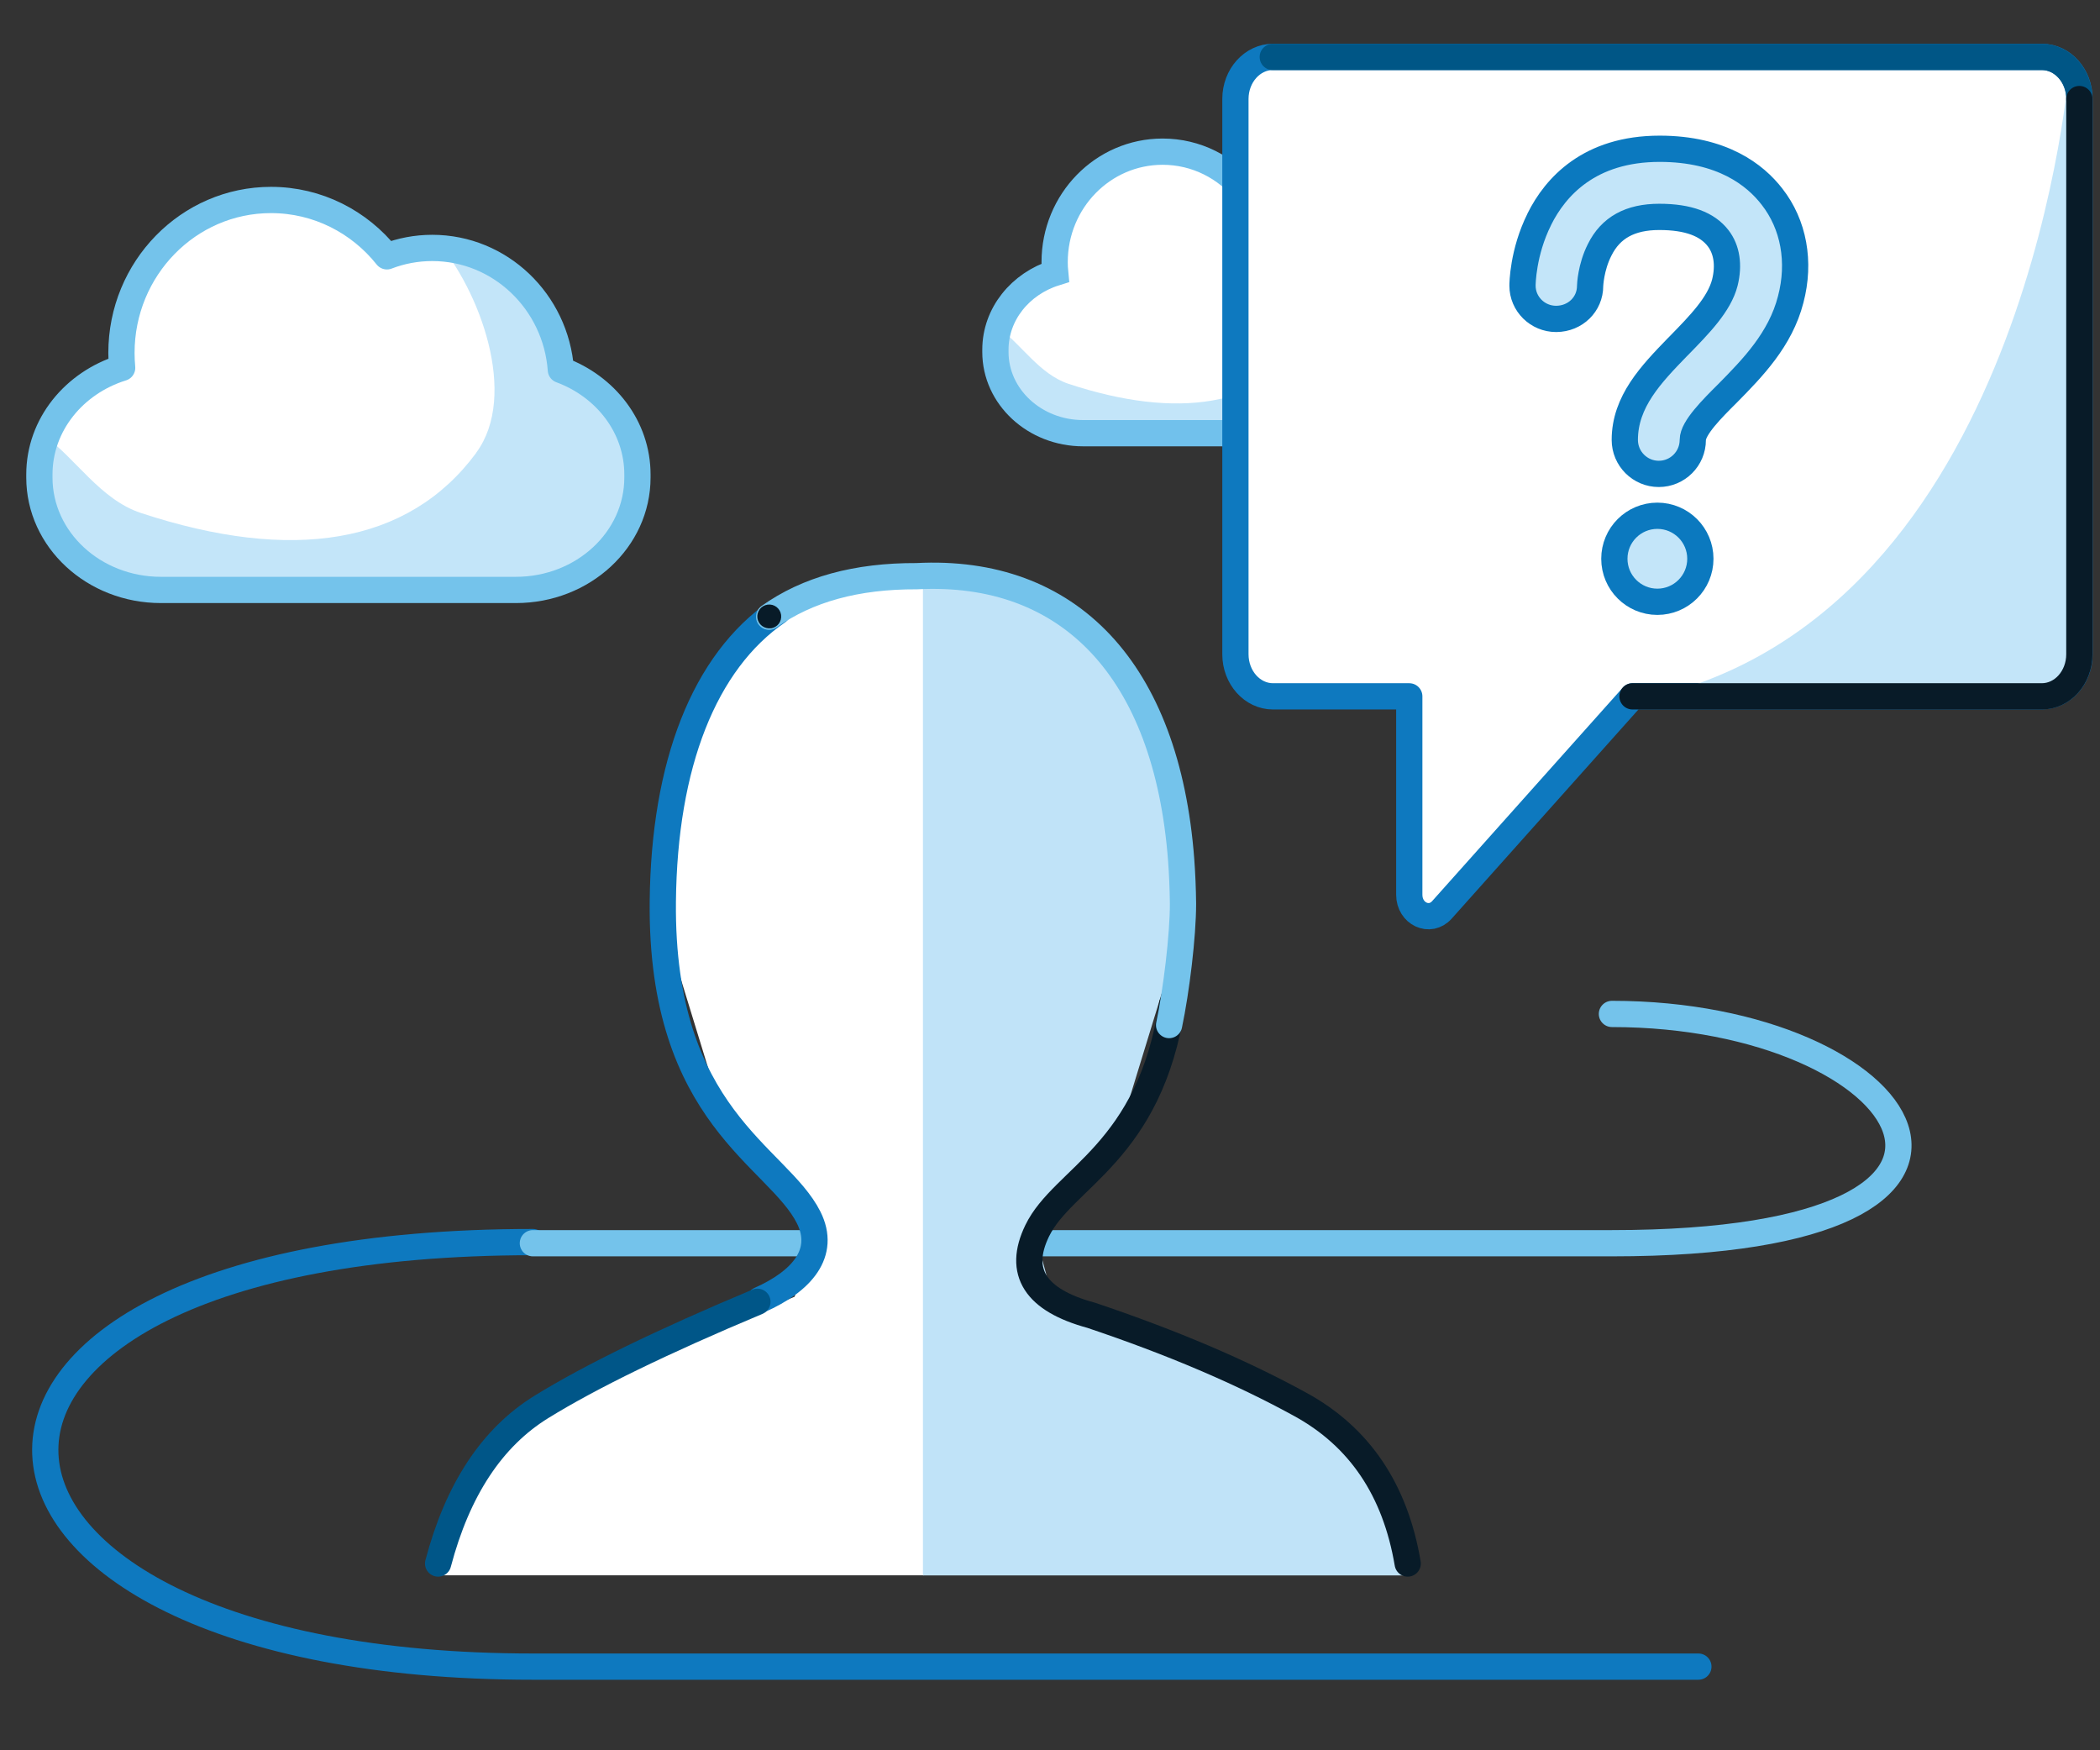<svg width="240" height="200" viewBox="0 0 240 200" fill="none" xmlns="http://www.w3.org/2000/svg">
<rect x="0" y="0" width="240" height="200" fill="#333333" stroke="none"/>
<g clip-path="url(#clip0_12407_1120)">
<g clip-path="url(#clip1_12407_1120)">
<path d="M194.1 190.44H63.7H60.9C-11.36 190.44 -15.42 141.93 60.9 141.93" stroke="#0E79BF" stroke-width="3" stroke-linecap="round" stroke-linejoin="round"/>
<path fill-rule="evenodd" clip-rule="evenodd" d="M64.1 41.28C69.23 43.17 72.85 47.81 72.85 53.23V53.57C72.85 60.67 66.63 66.42 58.96 66.42H18.39C10.72 66.42 4.5 60.67 4.5 53.57V53.23C4.5 47.56 8.46 42.75 13.96 41.04C13.91 40.48 13.88 39.92 13.88 39.34C13.88 29.69 21.53 21.86 30.97 21.86C36.31 21.86 41.09 24.37 44.22 28.3C45.83 27.68 47.58 27.34 49.4 27.34C57.16 27.34 63.53 33.48 64.1 41.27V41.28Z" fill="white"/>
<path fill-rule="evenodd" clip-rule="evenodd" d="M54.44 51.731C46.65 62.291 33.3 64.281 16.12 58.621C11.43 57.081 8.61 52.301 5.01 49.771C4.68 50.871 4.5 52.031 4.5 53.221V53.561C4.5 60.661 10.72 66.411 18.39 66.411H58.97C66.64 66.411 72.86 60.651 72.86 53.561V53.221C72.86 47.801 69.23 43.161 64.1 41.271C63.54 33.611 57.38 27.551 49.79 27.351C54.86 33.151 59.26 45.181 54.43 51.721L54.44 51.731Z" fill="#C3E5F9"/>
<path d="M64.1 42.271C69.23 44.161 72.85 48.801 72.85 54.221V54.561C72.85 61.661 66.63 67.411 58.96 67.411H18.39C10.72 67.411 4.5 61.661 4.5 54.561V54.221C4.5 48.551 8.46 43.741 13.96 42.031C13.91 41.471 13.88 40.911 13.88 40.331C13.88 30.681 21.53 22.851 30.97 22.851C36.32 22.851 41.09 25.361 44.22 29.291C45.83 28.671 47.58 28.331 49.4 28.331C57.16 28.331 63.53 34.471 64.1 42.261V42.271Z" stroke="#74C3EB" stroke-width="3" stroke-linecap="round" stroke-linejoin="round"/>
<path d="M60.9 142.06H184.22C236.22 142.06 218.66 115.86 184.22 115.86" stroke="#74C3EB" stroke-width="3" stroke-linecap="round" stroke-linejoin="round"/>
<path fill-rule="evenodd" clip-rule="evenodd" d="M93.91 67.009L82.83 75.749C80.28 81.319 78.64 85.689 77.9 88.859C77.16 92.029 76.5 97.609 75.89 105.609L82.82 128.189L92.67 141.299L90.82 148.169L74.2 155.039L56.35 165.649L50.19 180.009H105.6V65.789L93.9 67.039L93.91 67.009Z" fill="white"/>
<path fill-rule="evenodd" clip-rule="evenodd" d="M105.48 65.799V180.02H160.89L154.73 165.66L136.88 155.05L120.26 148.18L118.41 141.31L128.26 128.2L135.19 105.62C134.59 97.62 133.92 92.04 133.18 88.87C132.45 85.71 130.8 81.34 128.25 75.76L117.17 67.019L105.47 65.769L105.48 65.799Z" fill="#C0E3F8"/>
<path d="M86.83 148.54C91.6 146.42 94.46 143.19 92.42 139.12C88.9 132.09 75.5 127.65 75.75 103.03C75.9 87.35 80.49 75.63 88.87 69.88" stroke="#0E79BF" stroke-width="3" stroke-linecap="round" stroke-linejoin="round"/>
<path d="M50.07 178.66C52.3 170.2 56.24 164.24 61.88 160.76C67.52 157.28 75.75 153.28 86.56 148.75" stroke="#005688" stroke-width="3" stroke-linecap="round" stroke-linejoin="round"/>
<path d="M160.88 178.66C159.46 170.25 155.38 164.19 148.63 160.49C141.88 156.78 133.9 153.38 124.69 150.29C118.32 148.56 116.26 145.34 118.53 140.65C121.47 134.55 131.45 131.75 133.96 114.76" stroke="#081B28" stroke-width="3" stroke-linecap="round" stroke-linejoin="round"/>
<path d="M133.61 117.13C134.44 113.18 135.2 106.97 135.2 103.25C135.18 101.53 135.11 99.86 134.99 98.25C133.34 76.57 122.2 64.93 104.76 65.84C97.89 65.81 92.27 67.35 87.9 70.47" stroke="#74C3EB" stroke-width="3" stroke-linecap="round" stroke-linejoin="round"/>
<path fill-rule="evenodd" clip-rule="evenodd" d="M88.1 71.79C87.35 71.889 86.67 71.37 86.56 70.629C86.46 69.879 86.98 69.189 87.73 69.09C88.48 68.99 89.16 69.51 89.27 70.26C89.37 71.01 88.85 71.7 88.1 71.799V71.79Z" fill="#081B28"/>
<path fill-rule="evenodd" clip-rule="evenodd" d="M156.8 31.35C160.5 32.71 163.12 36.06 163.12 39.97V40.22C163.12 45.34 158.63 49.5 153.09 49.5H123.79C118.25 49.5 113.76 45.34 113.76 40.22V39.97C113.76 35.88 116.62 32.41 120.59 31.17C120.55 30.77 120.53 30.36 120.53 29.95C120.53 22.98 126.05 17.33 132.87 17.33C136.73 17.33 140.17 19.14 142.44 21.98C143.6 21.53 144.86 21.29 146.18 21.29C151.79 21.29 156.38 25.72 156.8 31.35Z" fill="white"/>
<path fill-rule="evenodd" clip-rule="evenodd" d="M149.82 38.89C144.19 46.51 134.56 47.95 122.15 43.87C118.77 42.76 116.72 39.31 114.13 37.48C113.89 38.27 113.76 39.11 113.76 39.97V40.21C113.76 45.34 118.25 49.49 123.79 49.49H153.09C158.63 49.49 163.12 45.34 163.12 40.21V39.97C163.12 36.06 160.5 32.71 156.8 31.34C156.39 25.81 151.95 21.43 146.47 21.29C150.13 25.48 153.31 34.17 149.82 38.89Z" fill="#C3E5F9"/>
<path d="M156.8 31.35C160.5 32.71 163.12 36.06 163.12 39.97V40.22C163.12 45.34 158.63 49.5 153.09 49.5H123.79C118.25 49.5 113.76 45.34 113.76 40.22V39.97C113.76 35.88 116.62 32.41 120.59 31.17C120.55 30.77 120.53 30.36 120.53 29.95C120.53 22.98 126.05 17.33 132.87 17.33C136.73 17.33 140.17 19.14 142.44 21.98C143.6 21.53 144.86 21.29 146.18 21.29C151.79 21.29 156.38 25.72 156.8 31.35Z" stroke="#71C1EC" stroke-width="3" stroke-linecap="round"/>
<path d="M233.38 6.5H145.49C143.12 6.5 141.19 8.65 141.19 11.31V74.76C141.19 77.41 143.11 79.57 145.49 79.57H161.06V102.24C161.06 104.42 163.42 105.51 164.79 103.97L186.59 79.56H233.37C235.74 79.56 237.66 77.41 237.66 74.75V11.31C237.66 8.66 235.74 6.5 233.37 6.5H233.38Z" fill="white" stroke="#0E79BF" stroke-width="3" stroke-linecap="round" stroke-linejoin="round"/>
<path d="M236.51 8C237.04 25.48 237.73 49.95 237.73 55.97C237.73 57.1 238.52 77.21 236.45 78.95C232.24 82.47 186.7 80.26 190.27 79.3C232.35 68.04 236.47 6.72 236.51 8Z" fill="#C3E5F9"/>
<path d="M237.64 11.32C237.64 8.67 235.72 6.51 233.35 6.51H145.46" stroke="#005686" stroke-width="3" stroke-linecap="round" stroke-linejoin="round"/>
<path d="M186.57 79.569H233.35C235.72 79.569 237.64 77.419 237.64 74.759V11.319" stroke="#081B28" stroke-width="3" stroke-linecap="round" stroke-linejoin="round"/>
<path d="M189.412 68.764C192.127 68.764 194.327 66.564 194.327 63.849C194.327 61.135 192.127 58.935 189.412 58.935C186.698 58.935 184.498 61.135 184.498 63.849C184.498 66.564 186.698 68.764 189.412 68.764Z" fill="#C3E5F9" stroke="#0B79BF" stroke-width="3" stroke-linecap="round" stroke-linejoin="round"/>
<path d="M175.927 25.046C174.022 28.855 174 32.489 174 32.642C174 34.733 175.719 36.441 177.842 36.441H177.875C180.042 36.419 181.728 34.766 181.728 32.664C181.728 32.642 181.794 30.551 182.823 28.537C184.081 26.009 186.304 24.783 189.631 24.783C192.959 24.783 195.126 25.626 196.352 27.213C197.348 28.494 197.622 30.289 197.129 32.281C196.494 34.777 194.229 37.086 191.875 39.495L191.667 39.703C188.734 42.735 185.691 45.876 185.691 50.266C185.691 52.411 187.431 54.151 189.576 54.151C191.722 54.151 193.462 52.411 193.462 50.266C193.462 48.908 195.663 46.708 197.458 44.924C200.282 42.056 203.478 38.794 204.649 34.229C205.788 29.927 205 25.648 202.515 22.473C200.588 19.977 196.801 17 189.675 17C181.63 17 177.755 21.367 175.927 25.035V25.046Z" fill="#C3E5F9" stroke="#0B79BF" stroke-width="3" stroke-linecap="round" stroke-linejoin="round"/>
</g>
</g>
<defs>
<clipPath id="clip0_12407_1120">
<rect width="240" height="200" fill="white"/>
</clipPath>
<clipPath id="clip1_12407_1120">
<rect width="236.18" height="186.94" fill="white" transform="translate(3 5)"/>
</clipPath>
</defs>
</svg>
